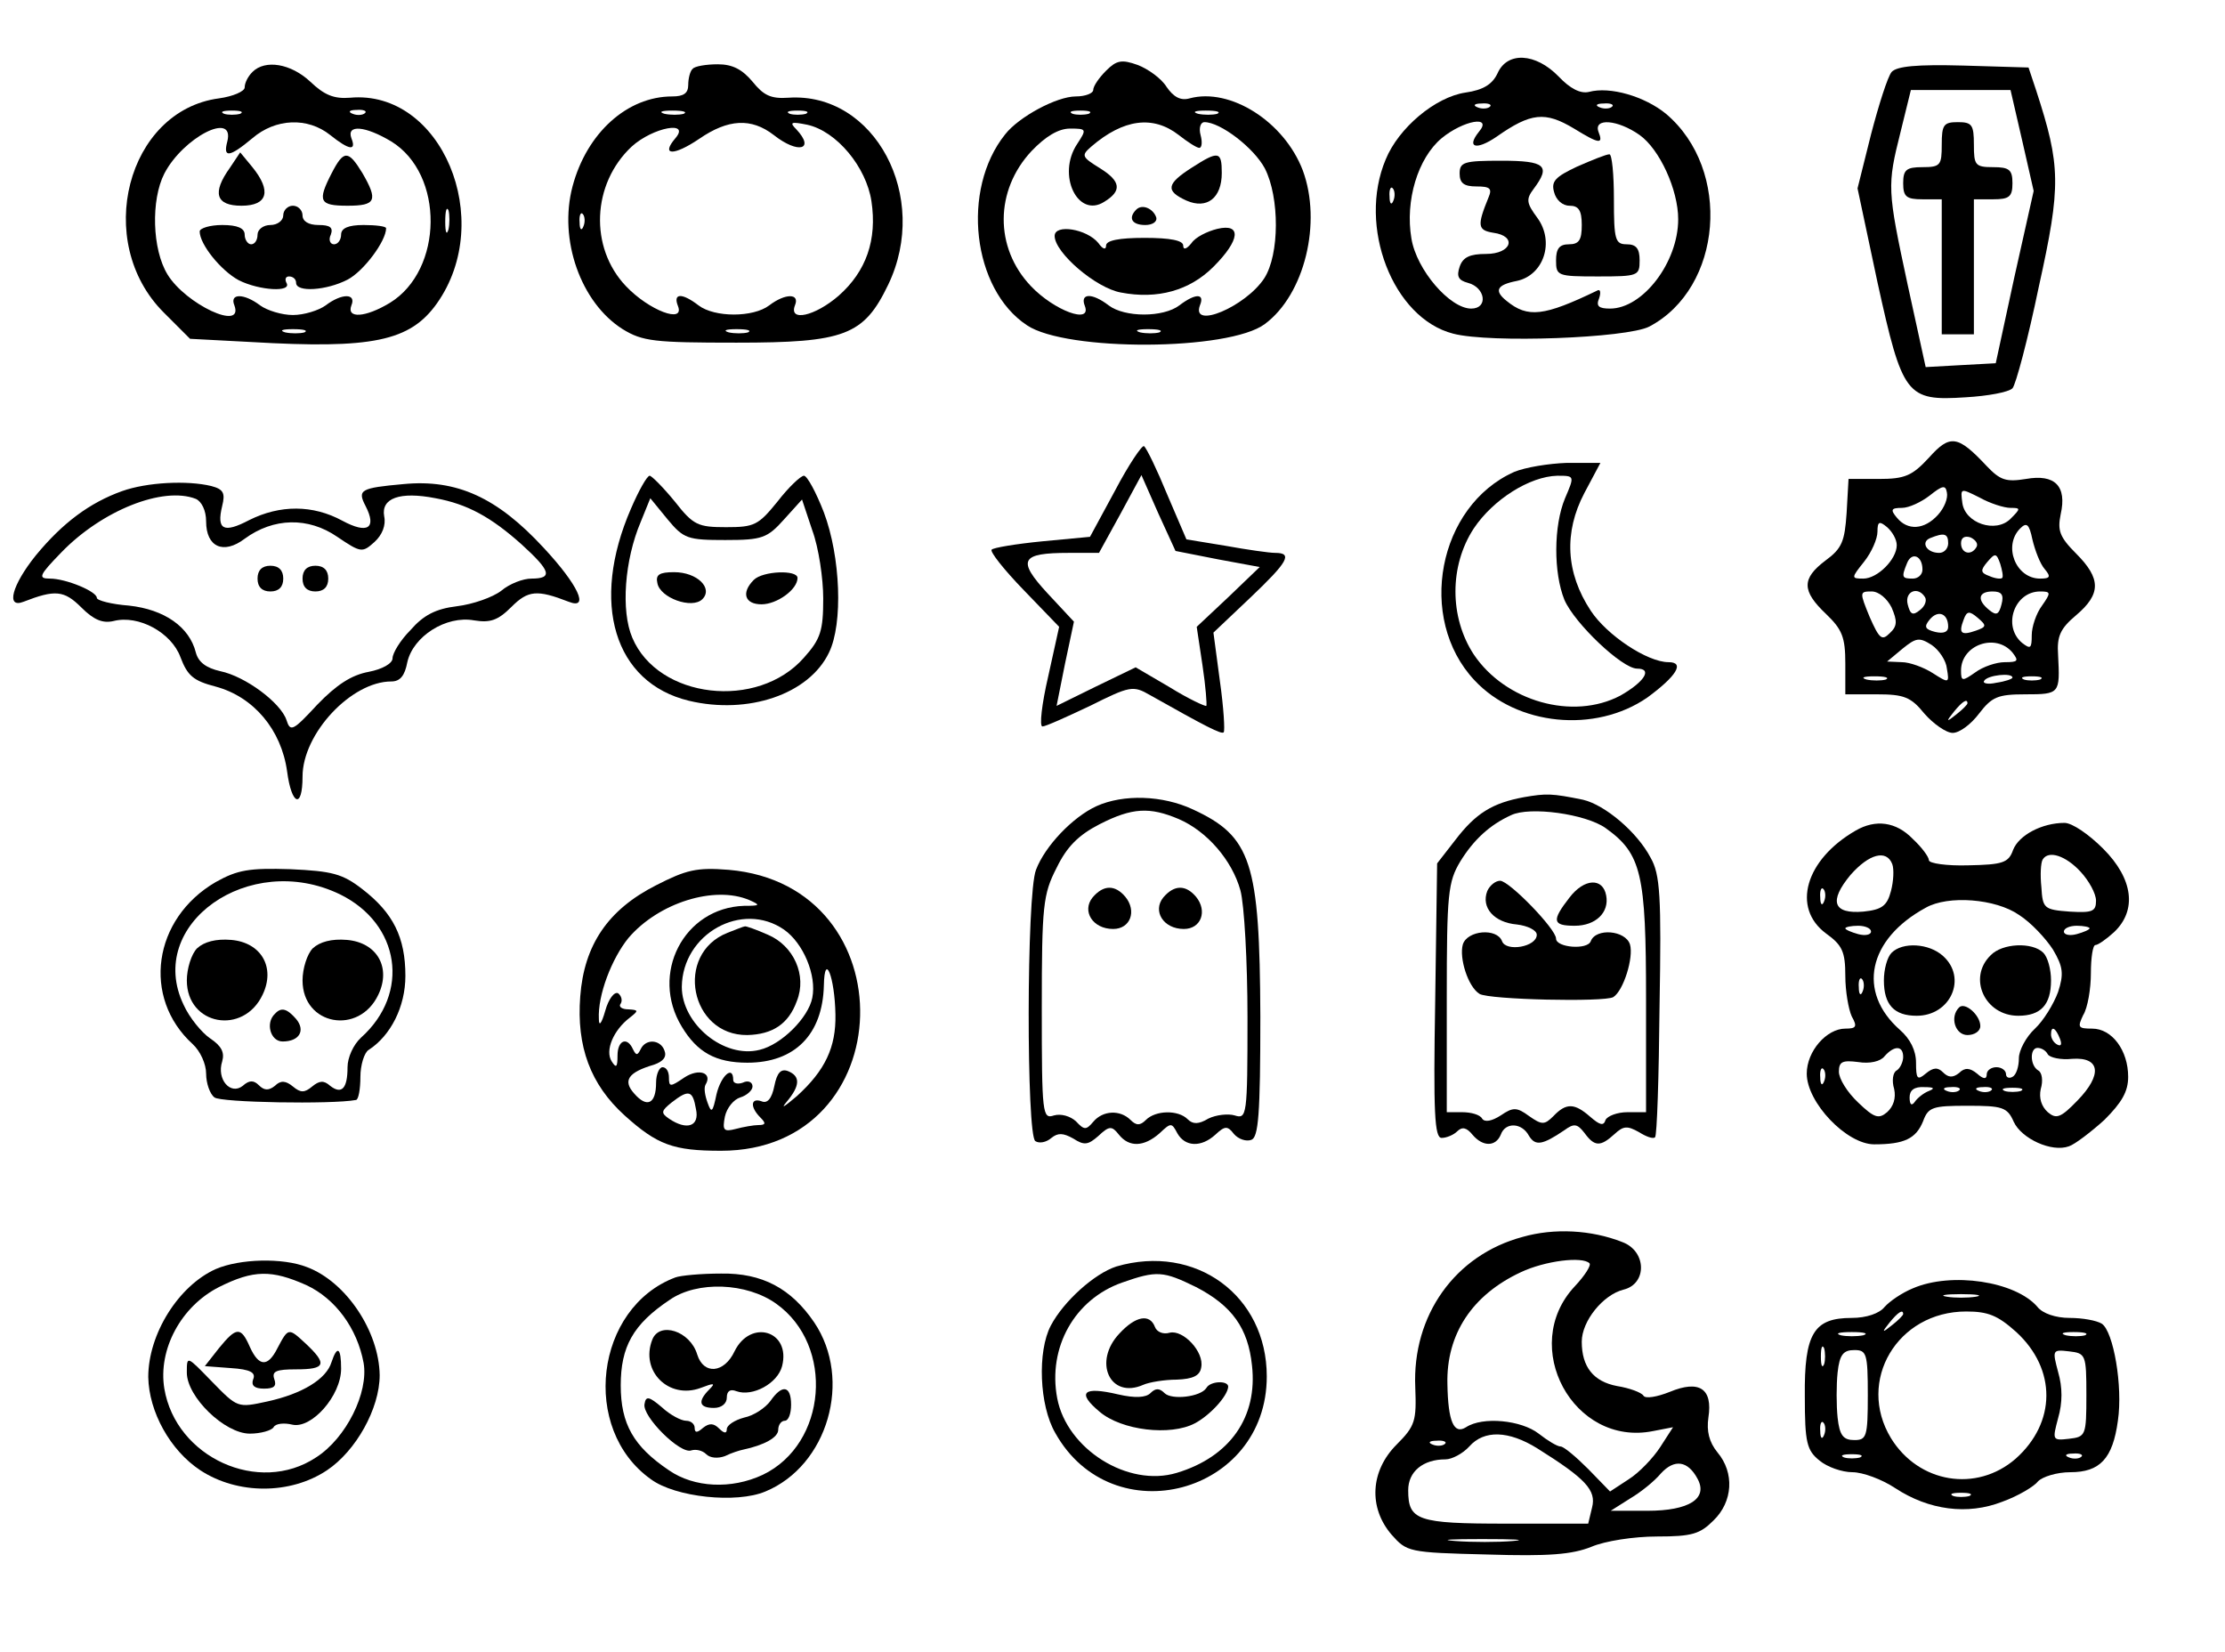 <?xml version="1.0" encoding="UTF-8" standalone="yes"?>
<svg version="1.0" xmlns="http://www.w3.org/2000/svg" width="3.6in" height="2.673in" viewBox="0 0 346 257" preserveAspectRatio="xMidYMid meet">
  <g transform="translate(0,257) scale(0.1,-0.1)" fill="#000000" stroke="none">
    <path d="M1720 2460 c-11 -11 -20 -24 -20 -30 0 -5 -12 -10 -27 -10 -30 0 -89
-32 -110 -59 -69 -86 -51 -241 34 -297 61 -41 314 -40 370 2 62 46 89 158 59
239 -29 76 -113 129 -176 112 -14 -4 -25 2 -36 18 -8 13 -29 28 -45 34 -25 9
-33 7 -49 -9z m-27 -67 c-7 -2 -19 -2 -25 0 -7 3 -2 5 12 5 14 0 19 -2 13 -5z
m200 0 c-7 -2 -21 -2 -30 0 -10 3 -4 5 12 5 17 0 24 -2 18 -5z m-60 -33 c14
-11 28 -20 32 -20 4 0 5 9 2 20 -3 11 0 20 6 20 25 0 77 -40 94 -72 23 -45 23
-134 -1 -171 -29 -44 -114 -80 -100 -42 8 19 -7 19 -32 0 -25 -19 -85 -19
-110 0 -26 20 -45 19 -37 -1 11 -29 -48 -7 -84 31 -57 60 -56 149 1 210 22 23
42 35 60 35 26 0 26 -1 11 -24 -32 -48 1 -116 42 -90 28 17 26 32 -6 52 -29
18 -30 20 -14 34 50 43 96 49 136 18z m-30 -307 c-7 -2 -21 -2 -30 0 -10 3 -4
5 12 5 17 0 24 -2 18 -5z"/>
    <path d="M1853 2309 c-39 -25 -41 -36 -8 -51 32 -14 55 4 55 43 0 34 -5 35
-47 8z"/>
    <path d="M1767 2244 c-13 -13 -7 -24 14 -24 11 0 19 5 17 12 -5 14 -22 21 -31
12z"/>
    <path d="M1640 2203 c0 -26 64 -81 103 -88 57 -11 107 3 144 40 42 42 44 68 6
59 -16 -4 -34 -13 -40 -22 -8 -10 -13 -11 -13 -4 0 8 -20 12 -60 12 -40 0 -60
-4 -60 -12 0 -7 -5 -6 -12 4 -18 22 -68 30 -68 11z"/>
    <path d="M2329 2456 c-8 -17 -22 -26 -50 -30 -47 -7 -104 -55 -124 -104 -44
-104 11 -247 105 -271 57 -15 270 -7 305 11 114 60 129 244 26 331 -33 27 -87
43 -120 34 -13 -3 -29 5 -47 24 -36 37 -80 39 -95 5z m-12 -52 c-3 -3 -12 -4
-19 -1 -8 3 -5 6 6 6 11 1 17 -2 13 -5z m190 0 c-3 -3 -12 -4 -19 -1 -8 3 -5
6 6 6 11 1 17 -2 13 -5z m-59 -34 c39 -24 46 -25 38 -5 -8 22 30 19 64 -5 31
-22 60 -85 60 -131 0 -67 -55 -139 -106 -139 -18 0 -22 4 -17 16 3 9 2 15 -3
12 -83 -40 -108 -43 -141 -16 -20 16 -15 25 16 31 42 9 59 61 32 98 -17 23
-18 29 -6 45 27 36 19 44 -50 44 -58 0 -65 -2 -65 -20 0 -15 7 -20 26 -20 21
0 25 -3 19 -17 -18 -44 -17 -51 7 -55 38 -5 29 -33 -11 -33 -25 0 -36 -5 -41
-20 -5 -15 -2 -21 13 -25 27 -7 32 -40 5 -40 -33 0 -85 60 -93 109 -10 59 10
125 47 156 34 28 80 36 58 10 -20 -25 -4 -29 27 -8 54 38 76 40 121 13z m-281
-112 c-3 -8 -6 -5 -6 6 -1 11 2 17 5 13 3 -3 4 -12 1 -19z"/>
    <path d="M2453 2311 c-34 -16 -41 -23 -36 -40 3 -12 13 -21 24 -21 14 0 19 -7
19 -30 0 -23 -4 -30 -20 -30 -15 0 -20 -7 -20 -25 0 -24 2 -25 65 -25 63 0 65
1 65 25 0 18 -5 25 -20 25 -18 0 -20 7 -20 70 0 39 -3 70 -7 70 -5 0 -27 -9
-50 -19z"/>
    <path d="M392 2458 c-7 -7 -12 -17 -12 -24 0 -6 -18 -14 -40 -17 -143 -19
-196 -223 -86 -333 l41 -41 95 -5 c188 -11 247 1 289 60 92 130 7 333 -135
320 -25 -2 -40 4 -62 25 -30 28 -70 35 -90 15z m-19 -65 c-7 -2 -19 -2 -25 0
-7 3 -2 5 12 5 14 0 19 -2 13 -5z m194 1 c-3 -3 -12 -4 -19 -1 -8 3 -5 6 6 6
11 1 17 -2 13 -5z m-54 -34 c30 -24 41 -25 33 -5 -8 22 22 19 62 -5 83 -51 81
-200 -2 -251 -38 -23 -68 -25 -60 -4 8 19 -15 19 -40 0 -11 -8 -34 -15 -51
-15 -17 0 -40 7 -51 15 -25 19 -48 19 -40 0 15 -41 -76 2 -104 48 -24 39 -26
116 -5 157 29 56 110 98 98 50 -7 -26 3 -25 39 5 36 31 86 33 121 5z m184
-147 c-3 -10 -5 -4 -5 12 0 17 2 24 5 18 2 -7 2 -21 0 -30z m-224 -160 c-7 -2
-21 -2 -30 0 -10 3 -4 5 12 5 17 0 24 -2 18 -5z"/>
    <path d="M357 2309 c-28 -39 -22 -59 18 -59 41 0 47 23 17 60 l-19 23 -16 -24z"/>
    <path d="M515 2300 c-22 -43 -19 -50 25 -50 44 0 48 8 23 51 -22 36 -29 36
-48 -1z"/>
    <path d="M440 2235 c0 -8 -9 -15 -20 -15 -11 0 -20 -7 -20 -15 0 -8 -4 -15
-10 -15 -5 0 -10 7 -10 15 0 10 -11 15 -35 15 -19 0 -35 -5 -35 -10 0 -20 33
-61 61 -76 32 -16 83 -19 74 -4 -3 6 -1 10 4 10 6 0 11 -4 11 -10 0 -15 47
-12 80 5 25 13 60 60 60 80 0 3 -16 5 -35 5 -24 0 -35 -5 -35 -15 0 -8 -5 -15
-11 -15 -6 0 -9 7 -5 15 4 11 -1 15 -19 15 -16 0 -25 6 -25 15 0 8 -7 15 -15
15 -8 0 -15 -7 -15 -15z"/>
    <path d="M1077 2463 c-4 -3 -7 -15 -7 -25 0 -13 -7 -18 -25 -18 -70 0 -133
-57 -155 -140 -22 -83 13 -181 78 -222 31 -19 49 -21 177 -21 168 0 198 11
236 90 66 137 -21 300 -155 291 -28 -2 -39 4 -56 25 -16 19 -31 27 -54 27 -18
0 -36 -3 -39 -7z m-14 -70 c-7 -2 -21 -2 -30 0 -10 3 -4 5 12 5 17 0 24 -2 18
-5z m190 0 c-7 -2 -19 -2 -25 0 -7 3 -2 5 12 5 14 0 19 -2 13 -5z m-50 -33
c38 -30 65 -23 35 9 -11 11 -8 12 17 7 46 -10 92 -66 100 -119 9 -60 -8 -109
-51 -147 -37 -32 -78 -41 -68 -15 8 19 -15 19 -40 0 -25 -19 -85 -19 -110 0
-26 20 -40 19 -32 -1 11 -28 -45 -7 -81 31 -57 60 -53 159 9 217 33 30 92 41
68 13 -23 -27 -3 -28 37 -1 45 31 81 33 116 6z m-296 -142 c-3 -8 -6 -5 -6 6
-1 11 2 17 5 13 3 -3 4 -12 1 -19z m256 -165 c-7 -2 -21 -2 -30 0 -10 3 -4 5
12 5 17 0 24 -2 18 -5z"/>
    <path d="M2942 2458 c-6 -7 -20 -51 -32 -97 l-21 -84 31 -146 c39 -177 45
-185 137 -179 35 2 67 8 73 14 5 5 24 76 41 158 35 158 34 188 -4 305 l-12 36
-101 3 c-73 2 -104 -1 -112 -10z m203 -106 l18 -79 -30 -134 -29 -134 -55 -3
-54 -3 -28 128 c-32 149 -32 154 -11 238 l16 65 78 0 77 0 18 -78z"/>
    <path d="M3020 2345 c0 -32 -2 -35 -30 -35 -25 0 -30 -4 -30 -25 0 -21 5 -25
30 -25 l30 0 0 -105 0 -105 25 0 25 0 0 105 0 105 30 0 c25 0 30 4 30 25 0 21
-5 25 -30 25 -28 0 -30 3 -30 35 0 31 -3 35 -25 35 -22 0 -25 -4 -25 -35z"/>
    <path d="M3000 1858 c-26 -28 -37 -33 -78 -33 l-47 0 -3 -53 c-3 -44 -7 -55
-33 -74 -37 -28 -37 -47 1 -83 25 -24 30 -36 30 -77 l0 -48 49 0 c42 0 53 -4
74 -30 14 -16 34 -30 44 -30 11 0 29 14 41 30 20 26 29 30 72 30 54 0 54 1 51
61 -2 29 3 41 28 62 39 33 39 57 0 96 -26 26 -29 36 -24 61 10 44 -9 63 -54
55 -31 -5 -40 -2 -61 20 -45 48 -57 50 -90 13z m14 -89 c-21 -23 -47 -25 -64
-4 -10 12 -9 15 8 15 11 0 30 9 43 19 20 16 25 17 27 5 2 -9 -4 -24 -14 -35z
m113 11 c16 0 16 -1 0 -17 -23 -23 -71 -7 -75 25 -3 23 -3 23 27 8 16 -9 38
-16 48 -16z m-177 -58 c0 -22 -30 -52 -52 -52 -19 0 -19 1 1 26 12 15 21 36
21 47 0 16 3 17 15 7 8 -7 15 -19 15 -28z m230 -37 c10 -12 9 -15 -7 -15 -38
0 -58 51 -31 78 10 10 14 7 19 -17 4 -17 12 -38 19 -46z m-150 40 c0 -8 -6
-15 -14 -15 -20 0 -29 17 -14 23 22 9 28 7 28 -8z m44 -6 c-8 -14 -24 -10 -24
6 0 9 6 12 15 9 8 -4 12 -10 9 -15z m-84 -35 c0 -8 -7 -14 -15 -14 -17 0 -18
2 -9 24 7 18 24 12 24 -10z m124 -13 c-2 -2 -11 -1 -20 3 -14 5 -14 9 -3 22
12 14 14 14 20 -3 3 -10 5 -20 3 -22z m-172 -46 c9 -21 9 -29 -3 -40 -12 -12
-16 -9 -31 25 -16 39 -16 40 3 40 11 0 24 -11 31 -25z m52 16 c3 -5 0 -14 -8
-20 -11 -9 -15 -7 -19 9 -5 20 16 29 27 11z m119 -11 c-4 -16 -8 -18 -19 -9
-20 16 -17 29 5 29 14 0 18 -5 14 -20z m63 -2 c-9 -12 -16 -33 -16 -46 0 -21
-2 -22 -15 -12 -31 26 -12 80 28 80 17 0 17 -2 3 -22z m-146 -33 c0 -8 -7 -11
-20 -8 -16 4 -18 8 -9 19 13 16 29 10 29 -11z m43 -6 c-23 -8 -27 -4 -19 17 5
14 9 14 22 3 14 -12 14 -14 -3 -20z m-45 -59 c4 -23 3 -23 -22 -7 -14 9 -36
17 -48 17 l-23 1 24 20 c21 17 26 18 45 6 12 -8 23 -25 24 -37z m102 25 c10
-13 9 -15 -12 -15 -13 0 -34 -7 -46 -16 -20 -14 -22 -14 -22 3 0 40 54 59 80
28z m-197 -42 c-7 -2 -21 -2 -30 0 -10 3 -4 5 12 5 17 0 24 -2 18 -5z m197 3
c0 -2 -11 -6 -25 -8 -13 -3 -22 -1 -19 3 5 9 44 13 44 5z m43 -3 c-7 -2 -19
-2 -25 0 -7 3 -2 5 12 5 14 0 19 -2 13 -5z m-113 -37 c0 -2 -8 -10 -17 -17
-16 -13 -17 -12 -4 4 13 16 21 21 21 13z"/>
    <path d="M1734 1807 l-39 -72 -74 -7 c-41 -4 -77 -10 -79 -13 -3 -3 19 -31 50
-63 l55 -57 -17 -77 c-10 -43 -14 -78 -9 -78 5 0 38 15 74 32 62 31 67 32 93
17 87 -49 112 -62 115 -58 2 2 0 38 -6 80 l-10 75 57 54 c59 56 67 70 39 70
-9 0 -44 5 -77 11 l-61 10 -30 70 c-16 39 -32 72 -36 75 -3 2 -24 -29 -45 -69z
m160 -107 l65 -12 -49 -47 -49 -46 9 -60 c5 -33 7 -61 6 -63 -2 -1 -28 11 -57
29 l-53 31 -62 -30 -61 -30 13 65 14 66 -41 44 c-48 52 -42 63 33 63 l47 0 33
60 33 61 26 -59 27 -59 66 -13z"/>
    <path d="M2355 1836 c-119 -53 -152 -228 -62 -324 66 -71 188 -83 269 -27 45
33 59 55 33 55 -33 0 -96 42 -121 80 -39 59 -42 122 -10 183 l25 47 -52 0
c-29 -1 -65 -7 -82 -14z m79 -41 c-18 -43 -18 -116 -1 -158 16 -37 90 -107
113 -107 25 0 11 -21 -26 -42 -74 -39 -179 -9 -228 64 -38 58 -38 138 0 196
30 45 87 81 130 82 27 0 27 0 12 -35z"/>
    <path d="M981 1779 c-64 -147 -26 -271 90 -299 92 -22 187 10 218 75 22 45 18
149 -8 218 -12 31 -26 57 -31 57 -5 0 -24 -18 -41 -40 -30 -37 -36 -40 -80
-40 -44 0 -51 3 -80 40 -18 22 -36 40 -39 40 -4 0 -17 -23 -29 -51z m147 -49
c57 0 65 3 91 32 l28 31 16 -48 c10 -27 17 -75 17 -106 0 -50 -4 -63 -30 -92
-72 -82 -227 -64 -267 31 -18 42 -12 121 13 180 l15 37 27 -33 c25 -30 31 -32
90 -32z"/>
    <path d="M1022 1663 c4 -23 54 -41 70 -25 17 17 -8 42 -44 42 -23 0 -29 -4
-26 -17z"/>
    <path d="M1172 1668 c-20 -20 -14 -38 12 -38 24 0 56 23 56 41 0 13 -54 11
-68 -3z"/>
    <path d="M189 1806 c-50 -18 -92 -49 -134 -100 -37 -46 -47 -83 -19 -72 49 19
63 18 90 -9 19 -19 33 -25 50 -21 39 10 90 -18 104 -56 11 -29 20 -37 55 -46
59 -16 102 -67 111 -132 7 -53 24 -59 24 -8 0 67 76 148 138 148 14 0 21 9 25
30 9 40 60 73 104 65 25 -4 37 0 58 21 26 26 40 27 89 8 33 -13 15 26 -39 84
-72 78 -135 107 -218 99 -67 -6 -72 -9 -59 -34 18 -35 3 -44 -36 -23 -46 25
-97 25 -145 1 -40 -21 -51 -15 -42 22 5 20 2 26 -17 31 -37 9 -100 6 -139 -8z
m115 -12 c9 -4 16 -18 16 -35 0 -40 27 -52 60 -27 45 33 99 34 144 3 37 -25
39 -25 58 -8 12 11 18 26 15 40 -5 28 24 39 80 28 49 -9 86 -29 134 -72 45
-41 49 -53 15 -53 -13 0 -34 -8 -47 -19 -13 -10 -44 -21 -69 -24 -33 -4 -52
-14 -72 -37 -16 -16 -28 -36 -28 -44 0 -8 -16 -17 -37 -21 -27 -5 -50 -20 -80
-51 -38 -41 -42 -43 -48 -24 -9 27 -64 68 -103 76 -22 5 -34 14 -38 29 -10 40
-49 67 -104 73 -27 2 -50 8 -50 12 0 10 -48 30 -73 30 -19 0 -17 5 18 41 63
65 158 103 209 83z"/>
    <path d="M400 1670 c0 -13 7 -20 20 -20 13 0 20 7 20 20 0 13 -7 20 -20 20
-13 0 -20 -7 -20 -20z"/>
    <path d="M470 1670 c0 -13 7 -20 20 -20 13 0 20 7 20 20 0 13 -7 20 -20 20
-13 0 -20 -7 -20 -20z"/>
    <path d="M2370 1330 c-49 -9 -75 -25 -107 -67 l-28 -36 -3 -214 c-3 -174 -1
-213 10 -213 8 0 19 5 24 10 8 8 15 6 24 -5 16 -19 36 -19 44 0 7 20 33 19 44
-2 10 -16 21 -14 55 9 15 11 20 10 31 -4 16 -22 25 -22 47 -2 14 13 20 13 38
3 11 -7 22 -11 25 -8 3 2 6 94 7 204 3 171 1 205 -14 231 -21 40 -71 82 -105
90 -49 10 -57 10 -92 4z m127 -48 c56 -40 63 -71 63 -266 l0 -176 -29 0 c-16
0 -31 -6 -34 -12 -3 -10 -9 -8 -24 5 -24 21 -37 22 -57 1 -14 -14 -18 -14 -38
0 -19 14 -25 14 -44 1 -14 -9 -25 -11 -29 -5 -3 6 -17 10 -31 10 l-24 0 0 178
c0 163 2 180 21 212 21 34 46 57 79 72 29 14 116 2 147 -20z"/>
    <path d="M2313 1184 c-10 -26 11 -49 46 -52 17 -2 31 -9 31 -16 0 -19 -48 -27
-54 -10 -8 21 -54 17 -61 -5 -6 -21 8 -66 26 -77 15 -9 194 -13 208 -5 16 10
32 62 26 82 -7 22 -53 26 -61 5 -5 -14 -54 -10 -54 4 0 15 -73 90 -87 90 -7 0
-16 -7 -20 -16z"/>
    <path d="M2441 1174 c-28 -36 -27 -44 8 -44 33 0 54 21 49 47 -5 28 -34 27
-57 -3z"/>
    <path d="M1705 1316 c-37 -17 -80 -62 -94 -99 -15 -38 -15 -414 -1 -422 6 -4
17 -2 25 5 10 8 18 8 34 -1 17 -11 23 -10 39 4 17 16 21 16 32 2 16 -20 39
-19 63 2 18 17 19 17 28 0 12 -21 37 -22 59 -2 15 14 19 14 29 1 7 -8 19 -12
27 -9 11 4 14 39 14 192 -1 240 -14 280 -105 322 -47 22 -108 24 -150 5z m128
-20 c44 -19 83 -64 96 -111 6 -22 11 -111 11 -198 0 -153 -1 -158 -20 -152
-10 3 -29 1 -41 -5 -15 -9 -24 -9 -32 -1 -15 15 -50 14 -65 -1 -9 -9 -15 -9
-24 0 -16 16 -43 15 -58 -3 -11 -13 -14 -13 -27 1 -9 8 -23 12 -34 9 -18 -6
-19 1 -19 167 0 160 2 177 23 218 16 33 34 51 67 68 51 26 78 27 123 8z"/>
    <path d="M1699 1174 c-17 -21 0 -49 32 -49 27 0 37 28 19 50 -16 19 -34 19
-51 -1z"/>
    <path d="M1809 1174 c-17 -21 0 -49 32 -49 27 0 37 28 19 50 -16 19 -34 19
-51 -1z"/>
    <path d="M2886 1278 c-78 -45 -100 -120 -46 -160 25 -18 30 -28 30 -66 0 -24
5 -52 10 -63 9 -16 7 -19 -10 -19 -29 0 -60 -35 -60 -70 0 -45 62 -110 105
-110 47 0 65 9 76 36 8 22 15 24 69 24 54 0 62 -2 72 -25 12 -26 59 -48 86
-38 9 3 34 22 55 41 27 27 37 44 37 67 0 41 -25 75 -56 75 -22 0 -23 2 -14 21
7 11 12 41 12 65 0 24 3 44 7 44 4 0 17 9 29 20 36 34 30 83 -17 130 -22 22
-48 40 -60 40 -35 0 -71 -19 -80 -42 -7 -20 -16 -23 -70 -24 -33 -1 -61 3 -61
8 0 5 -11 20 -25 33 -26 27 -58 31 -89 13z m57 -52 c3 -8 2 -27 -2 -42 -6 -23
-14 -29 -43 -32 -47 -4 -54 16 -20 57 29 33 56 40 65 17z m293 -12 c13 -14 24
-34 24 -45 0 -17 -6 -19 -41 -17 -40 3 -42 5 -44 38 -2 19 -1 38 2 43 9 15 36
6 59 -19z m-399 -46 c-3 -8 -6 -5 -6 6 -1 11 2 17 5 13 3 -3 4 -12 1 -19z
m303 -21 c19 -12 42 -37 53 -54 16 -27 17 -38 8 -66 -7 -19 -23 -45 -36 -57
-14 -13 -25 -34 -25 -46 0 -13 -4 -26 -10 -29 -5 -3 -10 -1 -10 4 0 6 -7 11
-15 11 -8 0 -15 -5 -15 -11 0 -8 -5 -8 -15 1 -11 9 -19 10 -28 1 -10 -8 -17
-7 -25 1 -8 8 -15 8 -27 -2 -13 -11 -15 -8 -15 17 0 19 -9 37 -25 51 -67 59
-50 141 40 190 35 20 109 14 145 -11z m-230 -26 c0 -5 -9 -7 -20 -4 -11 3 -20
7 -20 9 0 2 9 4 20 4 11 0 20 -4 20 -9z m340 5 c0 -2 -9 -6 -20 -9 -11 -3 -20
-1 -20 4 0 5 9 9 20 9 11 0 20 -2 20 -4z m-353 -98 c-3 -8 -6 -5 -6 6 -1 11 2
17 5 13 3 -3 4 -12 1 -19z m307 -74 c3 -8 2 -12 -4 -9 -6 3 -10 10 -10 16 0
14 7 11 14 -7z m-244 -28 c0 -8 -5 -18 -10 -21 -6 -3 -8 -16 -4 -29 3 -14 -1
-27 -11 -36 -13 -11 -20 -9 -45 15 -17 16 -30 37 -30 48 0 16 6 18 30 15 18
-3 35 1 41 9 15 17 29 17 29 -1z m225 4 c3 -5 20 -9 38 -7 44 3 47 -25 8 -65
-26 -27 -33 -29 -46 -18 -10 9 -14 22 -11 36 4 13 2 26 -4 29 -13 8 -13 35 -1
35 6 0 13 -4 16 -10z m-348 -42 c-3 -8 -6 -5 -6 6 -1 11 2 17 5 13 3 -3 4 -12
1 -19z m163 -15 c-8 -3 -18 -11 -22 -17 -5 -7 -8 -4 -8 7 0 11 7 17 23 16 15
0 17 -2 7 -6z m47 1 c-3 -3 -12 -4 -19 -1 -8 3 -5 6 6 6 11 1 17 -2 13 -5z
m50 0 c-3 -3 -12 -4 -19 -1 -8 3 -5 6 6 6 11 1 17 -2 13 -5z m46 -1 c-7 -2
-19 -2 -25 0 -7 3 -2 5 12 5 14 0 19 -2 13 -5z"/>
    <path d="M2942 1088 c-7 -7 -12 -26 -12 -43 0 -38 16 -55 51 -55 53 0 79 59
41 93 -22 20 -63 22 -80 5z"/>
    <path d="M3096 1084 c-36 -35 -9 -94 43 -94 35 0 51 17 51 55 0 17 -5 36 -12
43 -17 17 -64 15 -82 -4z"/>
    <path d="M3047 1003 c-15 -15 -6 -43 13 -43 11 0 20 6 20 14 0 17 -24 38 -33
29z"/>
    <path d="M335 1198 c-98 -57 -115 -180 -36 -252 12 -11 21 -31 21 -46 0 -15 6
-32 13 -37 9 -8 183 -11 220 -4 4 0 7 17 7 36 0 18 6 38 13 42 34 22 57 67 57
115 0 60 -19 98 -67 135 -31 24 -47 28 -112 31 -64 2 -82 -1 -116 -20z m193
-19 c94 -46 110 -154 33 -223 -12 -11 -21 -31 -21 -46 0 -33 -9 -43 -27 -29
-10 9 -17 8 -28 -1 -12 -10 -18 -10 -30 0 -11 9 -19 10 -28 1 -10 -8 -17 -7
-25 1 -8 8 -15 8 -25 -1 -19 -15 -41 10 -32 38 4 14 -1 24 -19 36 -13 9 -32
32 -41 52 -60 125 102 240 243 172z"/>
    <path d="M306 1095 c-9 -9 -16 -32 -16 -50 0 -70 88 -86 118 -22 20 42 -2 81
-49 85 -24 2 -42 -3 -53 -13z"/>
    <path d="M486 1095 c-9 -9 -16 -32 -16 -50 0 -70 88 -86 118 -22 20 42 -2 81
-49 85 -24 2 -42 -3 -53 -13z"/>
    <path d="M427 993 c-15 -14 -7 -43 12 -43 26 0 36 17 21 35 -14 16 -23 19 -33
8z"/>
    <path d="M1020 1193 c-75 -38 -112 -93 -118 -173 -6 -78 16 -137 69 -185 51
-46 76 -55 150 -55 281 0 292 413 12 437 -50 4 -66 0 -113 -24z m145 -23 c18
-8 17 -9 -8 -9 -94 -3 -147 -106 -97 -188 24 -40 53 -56 102 -56 74 0 117 44
119 120 1 54 17 13 18 -45 1 -51 -16 -87 -60 -127 -19 -16 -26 -21 -16 -9 21
25 22 40 2 48 -11 4 -17 -3 -21 -23 -4 -20 -11 -28 -20 -24 -17 6 -18 -9 -2
-25 9 -9 9 -12 -3 -12 -7 0 -24 -3 -35 -6 -19 -5 -21 -2 -17 19 3 14 14 27 24
30 10 3 19 11 19 17 0 7 -7 10 -15 6 -8 -3 -15 -1 -15 4 0 24 -19 7 -26 -22
-6 -29 -8 -30 -14 -13 -4 11 -6 23 -3 28 11 18 -10 26 -33 11 -22 -15 -24 -15
-24 0 0 9 -4 16 -10 16 -5 0 -10 -11 -10 -24 0 -33 -14 -40 -34 -17 -18 20
-10 33 31 45 14 5 20 12 16 22 -6 17 -29 19 -37 2 -5 -10 -7 -10 -12 0 -9 20
-24 14 -24 -10 0 -18 -2 -20 -9 -9 -11 17 3 49 28 68 14 11 14 12 -2 13 -10 0
-16 4 -12 9 3 5 1 12 -4 16 -6 3 -15 -9 -20 -27 -6 -21 -10 -25 -10 -13 -2 37
20 94 46 126 47 55 134 82 188 59z m54 -46 c30 -21 51 -71 44 -106 -6 -31 -48
-73 -82 -81 -55 -14 -121 40 -121 98 1 83 94 134 159 89z m-137 -279 c6 -27
-14 -34 -42 -15 -13 9 -12 12 4 25 27 21 33 19 38 -10z"/>
    <path d="M1131 1119 c-83 -33 -58 -160 31 -159 39 1 64 17 77 53 16 40 -5 86
-45 103 -18 8 -35 14 -36 13 -2 0 -14 -5 -27 -10z"/>
    <path d="M2368 646 c-105 -28 -172 -122 -167 -234 2 -52 0 -60 -29 -89 -41
-41 -44 -98 -8 -140 24 -27 26 -28 149 -31 96 -3 132 0 162 12 21 9 66 16 102
16 55 0 67 4 88 25 30 29 33 74 6 106 -13 16 -17 33 -14 54 7 45 -14 59 -60
40 -20 -8 -38 -11 -41 -6 -3 5 -22 12 -41 15 -37 7 -55 30 -55 69 0 32 33 73
65 81 37 9 36 60 -2 74 -48 19 -106 22 -155 8z m104 -41 c3 -3 -7 -19 -23 -36
-87 -93 -2 -250 122 -225 l31 6 -20 -31 c-11 -17 -33 -40 -49 -50 l-29 -19
-34 35 c-19 19 -38 35 -43 35 -5 0 -20 9 -34 20 -27 21 -87 27 -113 10 -19
-12 -28 9 -29 67 -2 78 39 139 114 174 38 18 96 25 107 14z m-81 -288 c75 -47
92 -65 85 -92 l-6 -25 -128 0 c-138 0 -152 5 -152 52 0 29 23 48 58 48 10 0
27 9 37 20 23 26 61 25 106 -3z m-144 7 c-3 -3 -12 -4 -19 -1 -8 3 -5 6 6 6
11 1 17 -2 13 -5z m393 -54 c17 -31 -13 -50 -78 -50 l-57 0 30 19 c17 10 38
27 48 39 21 23 42 20 57 -8z m-287 -97 c-23 -2 -64 -2 -90 0 -26 2 -7 3 42 3
50 0 71 -1 48 -3z"/>
    <path d="M335 596 c-58 -26 -105 -101 -105 -168 1 -54 34 -114 81 -145 58 -38
140 -38 197 0 45 30 82 96 82 148 -1 68 -52 145 -113 168 -38 15 -105 13 -142
-3z m141 -25 c45 -21 79 -67 89 -121 8 -46 -27 -117 -74 -147 -89 -59 -218 0
-236 107 -10 61 26 128 85 158 54 27 82 27 136 3z"/>
    <path d="M340 473 l-22 -28 40 -3 c31 -2 40 -7 35 -18 -3 -9 2 -14 17 -14 16
0 20 4 16 15 -4 12 3 15 34 15 46 0 49 8 15 40 -27 25 -27 25 -44 -7 -15 -30
-29 -29 -43 2 -14 32 -21 31 -48 -2z"/>
    <path d="M515 451 c-8 -26 -45 -49 -100 -61 -46 -10 -46 -10 -86 31 -39 40
-39 41 -39 14 0 -38 59 -95 98 -95 17 0 34 5 37 10 3 6 17 7 29 4 30 -7 76 45
76 87 0 33 -6 37 -15 10z"/>
    <path d="M1736 600 c-34 -11 -82 -54 -102 -92 -21 -40 -18 -124 7 -167 89
-159 329 -95 329 88 0 126 -111 207 -234 171z m124 -32 c56 -29 81 -64 87
-122 9 -80 -34 -142 -117 -167 -76 -23 -171 37 -186 116 -15 79 27 154 101
180 54 19 64 18 115 -7z"/>
    <path d="M1741 496 c-42 -44 -15 -103 37 -80 9 4 33 8 52 8 25 1 36 6 38 19 5
24 -28 59 -49 54 -10 -3 -20 1 -23 9 -8 21 -30 17 -55 -10z"/>
    <path d="M1876 411 c-9 -14 -54 -19 -65 -8 -8 8 -14 8 -22 0 -7 -7 -24 -8 -50
-2 -55 13 -65 3 -29 -27 34 -29 110 -38 148 -18 23 12 51 42 52 57 0 10 -28 9
-34 -2z"/>
    <path d="M1050 583 c-125 -47 -148 -236 -38 -314 38 -28 133 -38 178 -19 97
40 136 174 76 263 -36 53 -81 77 -145 76 -31 0 -63 -3 -71 -6z m157 -41 c91
-65 79 -218 -21 -266 -49 -23 -107 -20 -146 7 -55 37 -75 72 -75 132 0 60 19
95 76 133 43 30 120 27 166 -6z"/>
    <path d="M1014 486 c-19 -49 26 -93 75 -75 21 8 24 8 14 -2 -19 -19 -16 -29 7
-29 12 0 20 7 20 16 0 10 5 14 15 10 25 -9 64 12 71 39 14 55 -49 74 -74 23
-16 -34 -48 -37 -58 -5 -11 37 -59 52 -70 23z"/>
    <path d="M1198 391 c-8 -11 -26 -23 -41 -26 -15 -4 -27 -12 -27 -18 0 -7 -4
-7 -12 1 -8 8 -15 9 -25 1 -9 -8 -13 -8 -13 0 0 6 -6 11 -13 11 -8 0 -25 9
-38 21 -20 17 -25 18 -27 5 -4 -19 56 -79 73 -72 7 2 17 0 23 -6 6 -6 18 -7
29 -3 10 5 23 9 28 10 33 7 55 19 55 31 0 8 5 14 10 14 6 0 10 11 10 25 0 30
-14 32 -32 6z"/>
    <path d="M2975 566 c-17 -7 -36 -20 -44 -29 -8 -10 -28 -17 -51 -17 -59 0 -74
-24 -73 -122 0 -72 3 -84 23 -100 12 -10 35 -18 51 -18 16 0 46 -11 67 -25 52
-34 112 -42 166 -21 25 9 50 24 56 32 7 7 29 14 50 14 46 0 66 21 74 80 8 54
-7 139 -25 151 -8 5 -30 9 -50 9 -22 0 -42 7 -50 17 -34 40 -134 55 -194 29z
m98 -13 c-13 -2 -33 -2 -45 0 -13 2 -3 4 22 4 25 0 35 -2 23 -4z m-113 -27 c0
-2 -8 -10 -17 -17 -16 -13 -17 -12 -4 4 13 16 21 21 21 13z m176 -28 c63 -58
62 -141 -1 -197 -61 -53 -151 -38 -194 32 -54 89 10 197 117 197 34 0 49 -6
78 -32z m-238 -5 c-10 -2 -26 -2 -35 0 -10 3 -2 5 17 5 19 0 27 -2 18 -5z
m345 0 c-7 -2 -21 -2 -30 0 -10 3 -4 5 12 5 17 0 24 -2 18 -5z m-406 -45 c-3
-7 -5 -2 -5 12 0 14 2 19 5 13 2 -7 2 -19 0 -25z m68 -48 c0 -65 -2 -70 -21
-70 -17 0 -23 7 -26 35 -2 19 -2 51 0 70 3 28 9 35 26 35 19 0 21 -5 21 -70z
m340 0 c0 -63 -1 -65 -27 -68 -26 -3 -26 -2 -17 32 7 24 7 48 0 72 -9 34 -9
35 17 32 26 -3 27 -5 27 -68z m-408 -62 c-3 -8 -6 -5 -6 6 -1 11 2 17 5 13 3
-3 4 -12 1 -19z m56 -35 c-7 -2 -19 -2 -25 0 -7 3 -2 5 12 5 14 0 19 -2 13 -5z
m344 1 c-3 -3 -12 -4 -19 -1 -8 3 -5 6 6 6 11 1 17 -2 13 -5z m-174 -61 c-7
-2 -19 -2 -25 0 -7 3 -2 5 12 5 14 0 19 -2 13 -5z"/>
  </g>
</svg>